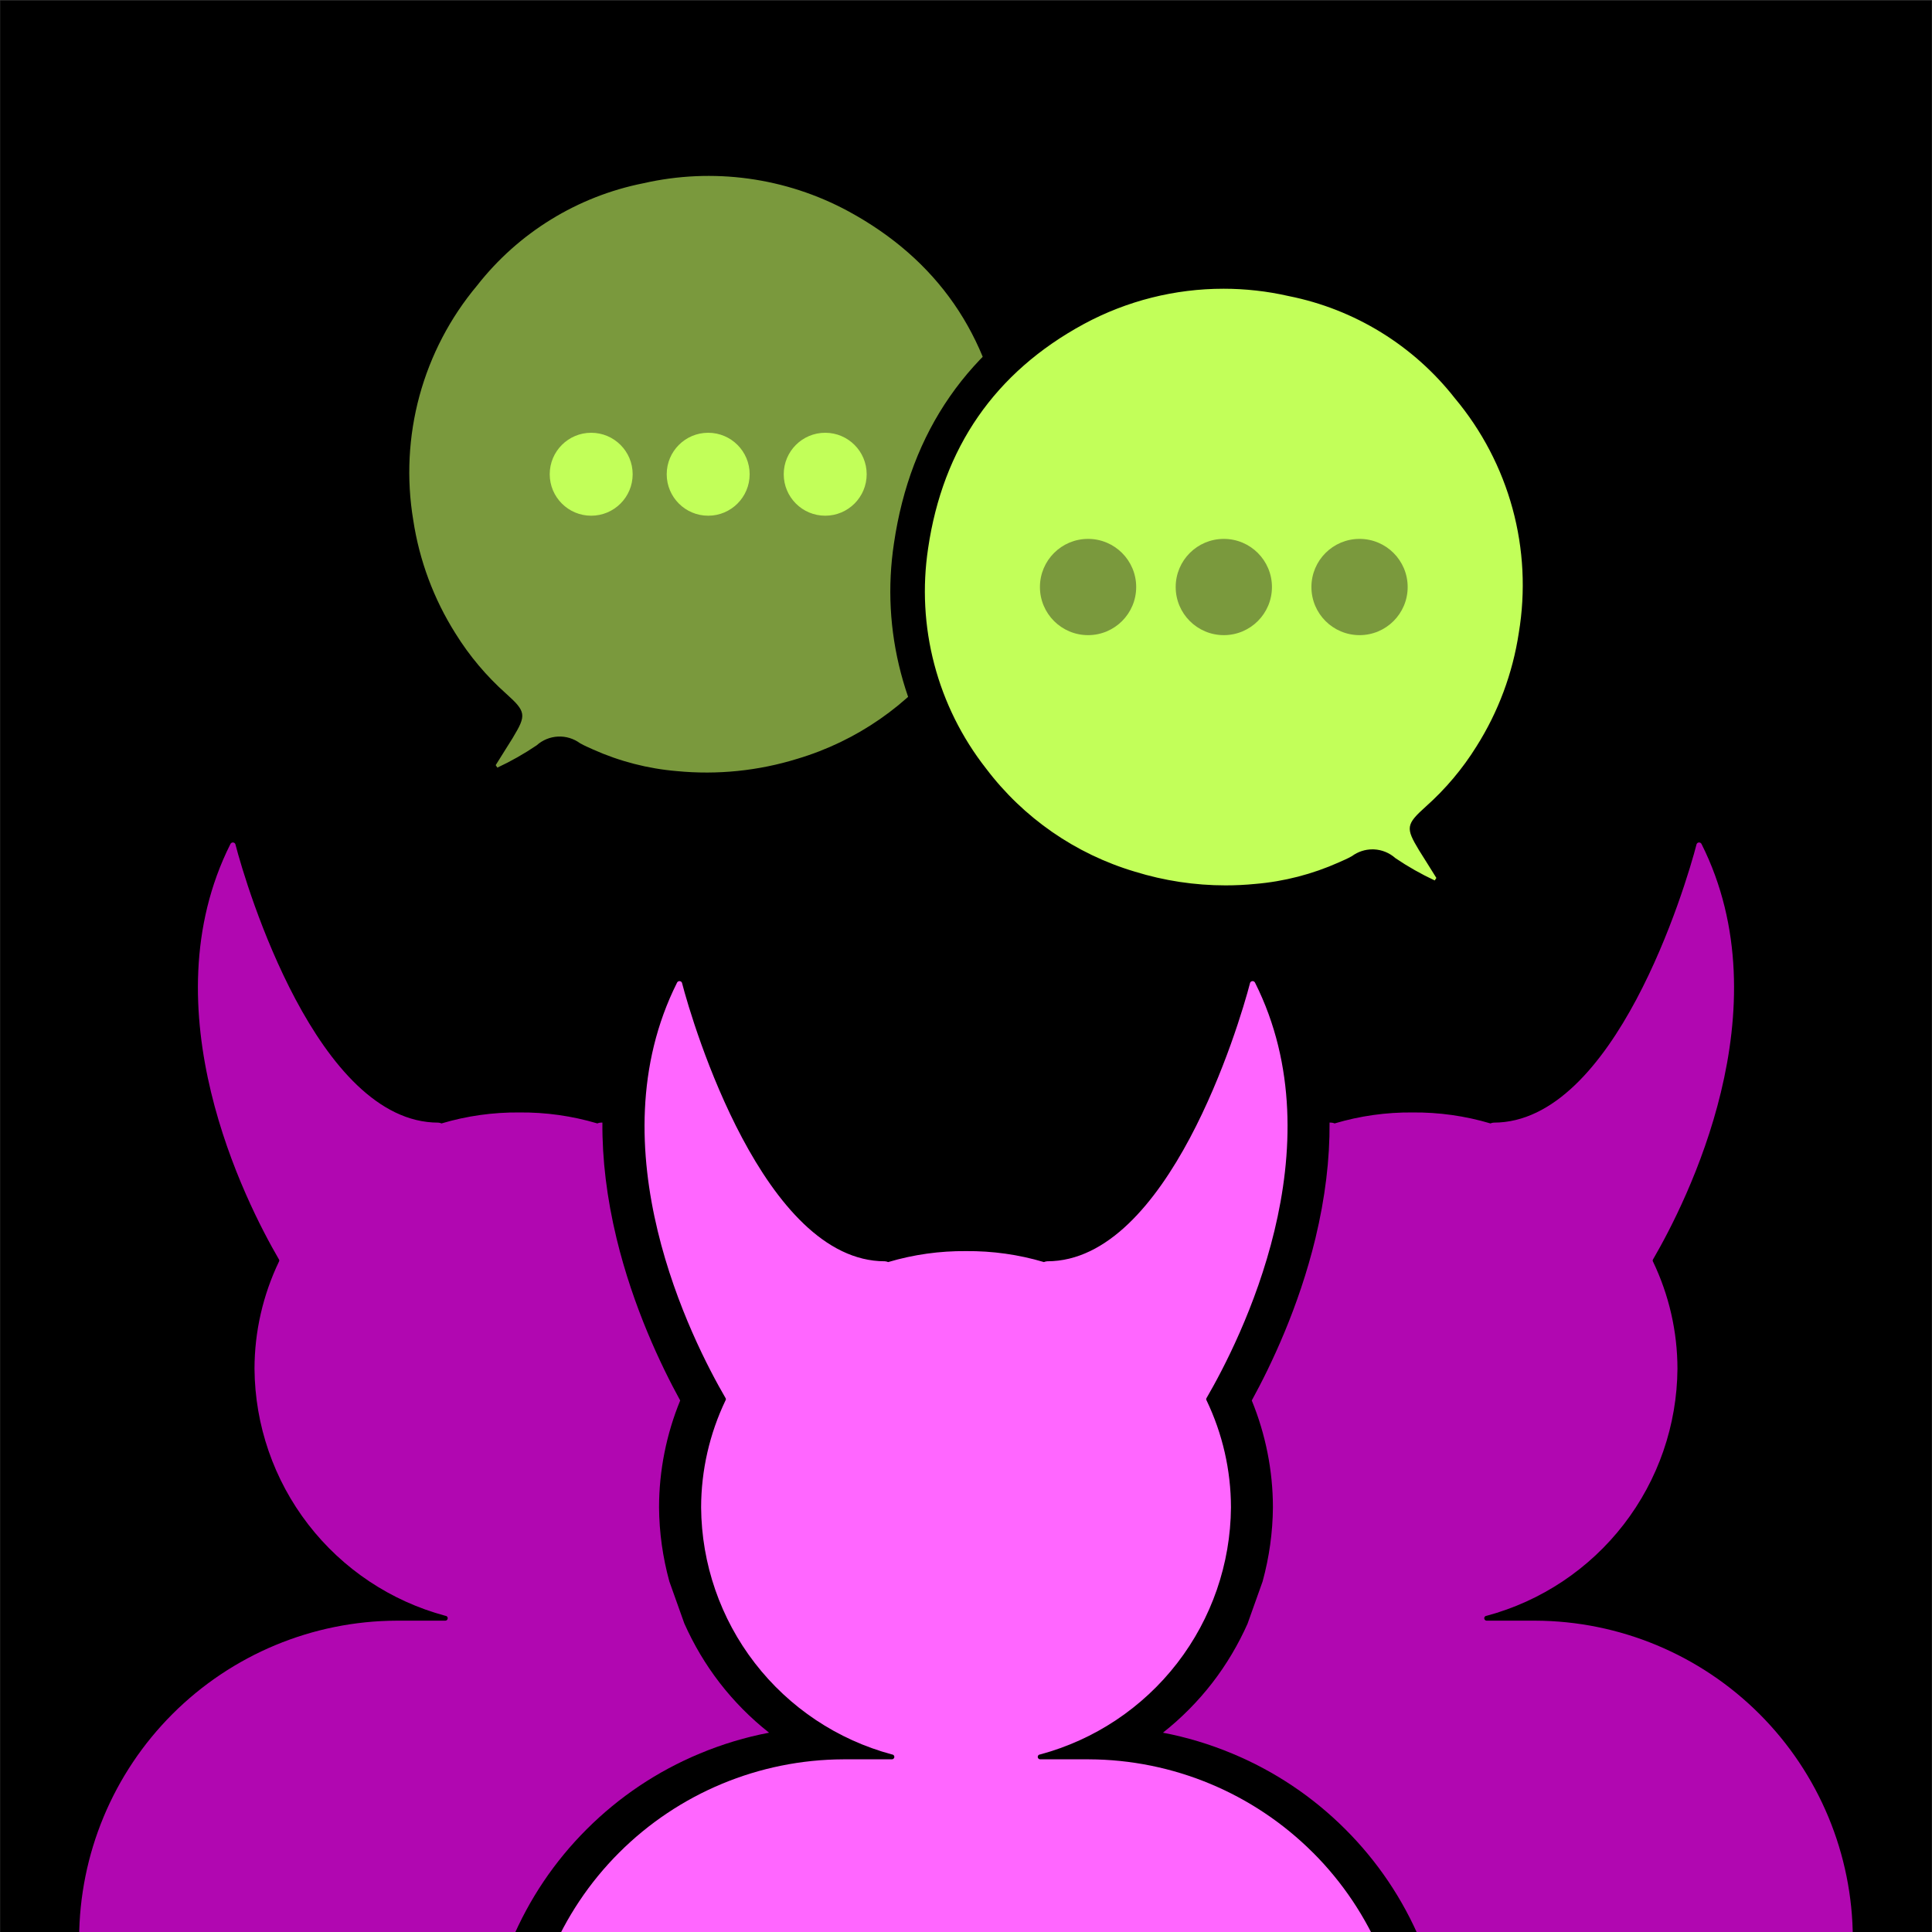 <?xml version="1.0" encoding="UTF-8"?>
<svg id="Layer_1" data-name="Layer 1" xmlns="http://www.w3.org/2000/svg" width="560" height="560" xmlns:xlink="http://www.w3.org/1999/xlink" viewBox="0 0 560 560">
  <rect x="0" y="0" width="560" height="560" fill="#333333" stroke="none"/>
  <defs>
    <style>
      .cls-1 {
        fill: none;
      }

      .cls-2 {
        fill: #f6f;
      }

      .cls-3 {
        fill: #c2ff59;
      }

      .cls-4 {
        fill: #b107b1;
      }

      .cls-5 {
        fill: #7a993d;
      }

      .cls-6 {
        clip-path: url(#clippath);
      }
    </style>
    <clipPath id="clippath">
      <rect class="cls-1" x=".08" y="212.06" width="559.84" height="348.09"/>
    </clipPath>
  </defs>
  <rect x=".08" y=".16" width="559.84" height="559.84"/>
  <rect class="cls-1" x=".08" y="127.02" width="559.84" height="432.9"/>
  <g>
    <g>
      <path class="cls-5" d="M148.69,213.76c3.92-6.49,3.83-7.48-2-12.71-5.69-5.07-10.63-10.93-14.65-17.41-6.32-10-10.49-21.2-12.26-32.9-2-12-1.38-24.28,1.81-36.02,3.2-11.73,8.89-22.64,16.7-31.96,12-15.33,29.09-25.84,48.18-29.64,20.13-4.59,41.23-1.71,59.4,8.1,25.81,14,40.85,35.89,45.13,64.99,1.71,11.22,1.1,22.67-1.79,33.65-2.89,10.98-7.99,21.25-14.99,30.18-10.82,14.31-25.93,24.79-43.13,29.91-11.28,3.49-23.15,4.7-34.9,3.56-8.38-.7-16.58-2.82-24.25-6.25-1.29-.6-2.57-1.11-3.8-1.82-1.85-1.36-4.11-2.05-6.4-1.94-2.29.11-4.48,1-6.19,2.54-3.62,2.45-7.43,4.61-11.39,6.46l-.48-.72c1.67-2.72,3.41-5.41,5.02-8.02Z"/>
      <g>
        <circle class="cls-3" cx="205.27" cy="137.46" r="12.02"/>
        <circle class="cls-3" cx="171.36" cy="137.46" r="12.02"/>
        <circle class="cls-3" cx="239.19" cy="137.46" r="12.02"/>
      </g>
    </g>
    <g>
      <g>
        <path class="cls-3" d="M355.22,261.61c-9.43,0-18.77-1.41-27.78-4.2-18.3-5.44-34.09-16.4-45.64-31.67-7.41-9.45-12.76-20.21-15.84-31.92-3.08-11.7-3.71-23.71-1.9-35.67,4.53-30.83,20.58-53.93,47.69-68.63,13.13-7.09,27.94-10.84,42.86-10.84,6.71,0,13.42.75,19.97,2.24,20.2,4.03,38.31,15.17,51.02,31.38,8.18,9.79,14.28,21.48,17.63,33.8,3.36,12.34,4.03,25.54,1.92,38.15-1.87,12.38-6.24,24.1-12.97,34.75-4.26,6.85-9.5,13.08-15.56,18.47-1.54,1.38-2.53,2.36-2.94,2.91.34.92,1.49,2.81,1.89,3.48.68,1.09,1.42,2.26,2.16,3.43.95,1.5,1.91,3.02,2.85,4.54l1.68,2.73-4.64,6.96-3.89-1.82c-4.18-1.96-8.25-4.26-12.08-6.85l-.28-.19-.25-.23c-.85-.76-1.95-1.21-3.09-1.27-.08,0-.16,0-.23,0-1.07,0-2.1.34-2.96.97l-.21.16-.23.13c-1.13.66-2.25,1.16-3.23,1.6-.33.15-.66.29-.98.44-8.27,3.7-16.98,5.95-25.94,6.7-2.94.29-6,.43-9.02.43Z"/>
        <path d="M354.62,83.69c6.32,0,12.67.7,18.92,2.13,19.09,3.8,36.18,14.31,48.18,29.64,7.81,9.33,13.5,20.23,16.7,31.96,3.2,11.73,3.81,24.02,1.81,36.02-1.77,11.7-5.94,22.9-12.26,32.9-4.02,6.47-8.96,12.34-14.65,17.41-5.83,5.23-5.92,6.22-2,12.71,1.61,2.6,3.35,5.29,5.02,8.02l-.48.72c-3.96-1.85-7.77-4.01-11.39-6.46-1.71-1.53-3.9-2.43-6.19-2.54-.16,0-.32-.01-.47-.01-2.13,0-4.21.68-5.93,1.95-1.23.72-2.51,1.23-3.8,1.82-7.68,3.43-15.88,5.55-24.25,6.25-2.86.28-5.73.42-8.6.42-8.9,0-17.77-1.34-26.3-3.98-17.2-5.12-32.31-15.59-43.13-29.91-7-8.93-12.1-19.2-14.99-30.18-2.89-10.98-3.49-22.43-1.79-33.65,4.28-29.1,19.32-50.99,45.13-64.99,12.52-6.76,26.44-10.23,40.47-10.23M354.62,73.69v10-10h0c-15.74,0-31.38,3.96-45.23,11.44-28.59,15.5-45.49,39.84-50.27,72.33-1.91,12.59-1.24,25.27,2.01,37.64,3.24,12.34,8.87,23.69,16.74,33.73,12.18,16.08,28.82,27.62,48.15,33.38,9.47,2.92,19.29,4.41,29.21,4.41,3.16,0,6.35-.15,9.5-.46,9.5-.81,18.73-3.19,27.44-7.08l.07-.03.07-.03c.31-.14.61-.28.92-.41,1.05-.47,2.35-1.05,3.72-1.85l.46-.27.43-.31.51.45.55.38c4.04,2.73,8.34,5.17,12.76,7.23l7.79,3.64,4.77-7.15.48-.72,3.55-5.33-3.36-5.46c-.95-1.54-1.92-3.08-2.88-4.59-.71-1.13-1.42-2.24-2.1-3.34.04-.03.08-.07.12-.11,6.38-5.68,11.92-12.26,16.45-19.54,7.08-11.21,11.67-23.53,13.66-36.64,2.21-13.3,1.5-27.21-2.04-40.21-3.53-12.98-9.96-25.3-18.57-35.63-13.43-17.1-32.55-28.85-53.87-33.13-6.88-1.56-13.95-2.35-21.01-2.35h0Z"/>
      </g>
      <g>
        <circle class="cls-5" cx="354.73" cy="170.15" r="13.95"/>
        <circle class="cls-5" cx="315.38" cy="170.15" r="13.95"/>
        <circle class="cls-5" cx="394.07" cy="170.15" r="13.95"/>
      </g>
    </g>
  </g>
  <g class="cls-6">
    <g>
      <path class="cls-2" d="M380.59,537.02c-17.25-17.25-40.62-26.99-65.01-27.07h-14.08c-.19,0-.37-.07-.5-.21-.13-.13-.21-.31-.21-.5s.07-.37.21-.5c.13-.13.31-.21.5-.21,15.78-4.24,29.73-13.54,39.72-26.47,9.99-12.93,15.46-28.78,15.58-45.12-.01-10.76-2.44-21.38-7.09-31.07-.06-.09-.09-.2-.09-.31s.03-.21.09-.31c9.67-16.62,38.12-72.48,14.08-120.4-.06-.14-.17-.26-.29-.34-.13-.08-.28-.13-.43-.13s-.3.04-.43.13c-.13.08-.23.2-.29.34-3.19,12.39-23.75,80.74-58.82,80.74-.32.02-.64.1-.94.23-7.36-2.19-14.97-3.25-22.58-3.18-7.6-.07-15.21.99-22.58,3.18-.3-.13-.61-.21-.94-.23-35.06,0-55.62-68.35-58.82-80.74-.06-.14-.17-.26-.29-.34-.13-.08-.28-.13-.43-.13s-.3.04-.43.13c-.13.08-.23.2-.29.34-24.03,47.93,4.41,103.79,14.08,120.4.06.09.09.2.09.31s-.03.21-.09.31c-4.65,9.7-7.07,20.32-7.09,31.07.12,16.34,5.59,32.19,15.58,45.12,9.99,12.93,23.94,22.23,39.72,26.47.19,0,.37.07.5.21.13.13.21.31.21.5s-.07.37-.21.5c-.13.13-.31.21-.5.21h-14.08c-24.39.09-47.76,9.82-65.01,27.07-17.25,17.25-26.97,40.63-27.04,65.02,0,.19.07.38.2.52.13.14.31.22.5.23h253.85c.19-.01.37-.1.5-.23.13-.14.2-.32.2-.52-.07-24.39-9.79-47.77-27.04-65.02Z"/>
      <path class="cls-4" d="M361.62,470.62c-2.71,6.08-6.12,11.84-10.2,17.13-4.17,5.4-9,10.27-14.34,14.48,6.84,1.3,13.54,3.32,20.05,6.03,12.35,5.14,23.41,12.55,32.87,22.01,9.32,9.32,16.63,20.2,21.75,32.33h124.6c.19-.01.37-.1.5-.23.13-.14.2-.32.2-.52-.07-24.39-9.79-47.77-27.04-65.02-17.25-17.25-40.62-26.99-65.01-27.07h-14.08c-.19,0-.37-.07-.5-.21-.13-.13-.21-.31-.21-.5s.07-.37.21-.5c.13-.13.31-.21.5-.21,15.78-4.24,29.73-13.54,39.72-26.47,9.99-12.93,15.46-28.78,15.58-45.12-.01-10.76-2.44-21.38-7.09-31.07-.06-.09-.09-.2-.09-.31s.03-.21.09-.31c9.67-16.62,38.12-72.48,14.08-120.4-.06-.14-.17-.26-.29-.34-.13-.08-.28-.13-.43-.13s-.3.04-.43.13c-.13.08-.23.2-.29.34-3.19,12.39-23.75,80.74-58.82,80.74-.32.02-.64.1-.94.23-7.36-2.19-14.97-3.25-22.58-3.18-7.6-.07-15.21.99-22.58,3.18-.3-.13-.61-.21-.94-.23-.18,0-.35-.01-.53-.02.08,10.66-1.28,21.86-4.09,33.53-4.83,20.02-12.92,36.93-18.46,47.03,4.01,9.77,6.12,20.35,6.13,30.9v.08c-.05,7.27-1.08,14.5-2.99,21.48l-4.35,12.2Z"/>
      <path class="cls-4" d="M198.38,470.62c2.71,6.08,6.12,11.84,10.2,17.13,4.17,5.4,9,10.27,14.34,14.48-6.84,1.3-13.54,3.32-20.05,6.03-12.35,5.14-23.41,12.55-32.87,22.01-9.32,9.32-16.63,20.2-21.75,32.33H23.64c-.19-.01-.37-.1-.5-.23-.13-.14-.2-.32-.2-.52.07-24.39,9.79-47.77,27.04-65.02,17.25-17.25,40.62-26.99,65.01-27.07h14.08c.19,0,.37-.07.5-.21.13-.13.21-.31.21-.5,0-.19-.07-.37-.21-.5-.13-.13-.31-.21-.5-.21-15.78-4.24-29.73-13.54-39.72-26.47-9.99-12.93-15.46-28.78-15.58-45.12.01-10.76,2.44-21.38,7.09-31.07.06-.09.09-.2.09-.31s-.03-.21-.09-.31c-9.67-16.62-38.12-72.48-14.08-120.4.06-.14.17-.26.29-.34.13-.08.28-.13.43-.13s.3.04.43.13c.13.08.23.2.29.34,3.19,12.39,23.75,80.74,58.82,80.74.32.02.64.1.94.23,7.36-2.19,14.97-3.25,22.58-3.18,7.6-.07,15.21.99,22.58,3.18.3-.13.61-.21.94-.23.18,0,.35-.01.53-.02-.08,10.66,1.28,21.86,4.09,33.53,4.83,20.02,12.92,36.93,18.46,47.03-4.01,9.77-6.12,20.35-6.13,30.9v.04s0,.04,0,.04c.05,7.27,1.08,14.5,2.99,21.48l4.35,12.2Z"/>
    </g>
  </g>
</svg>